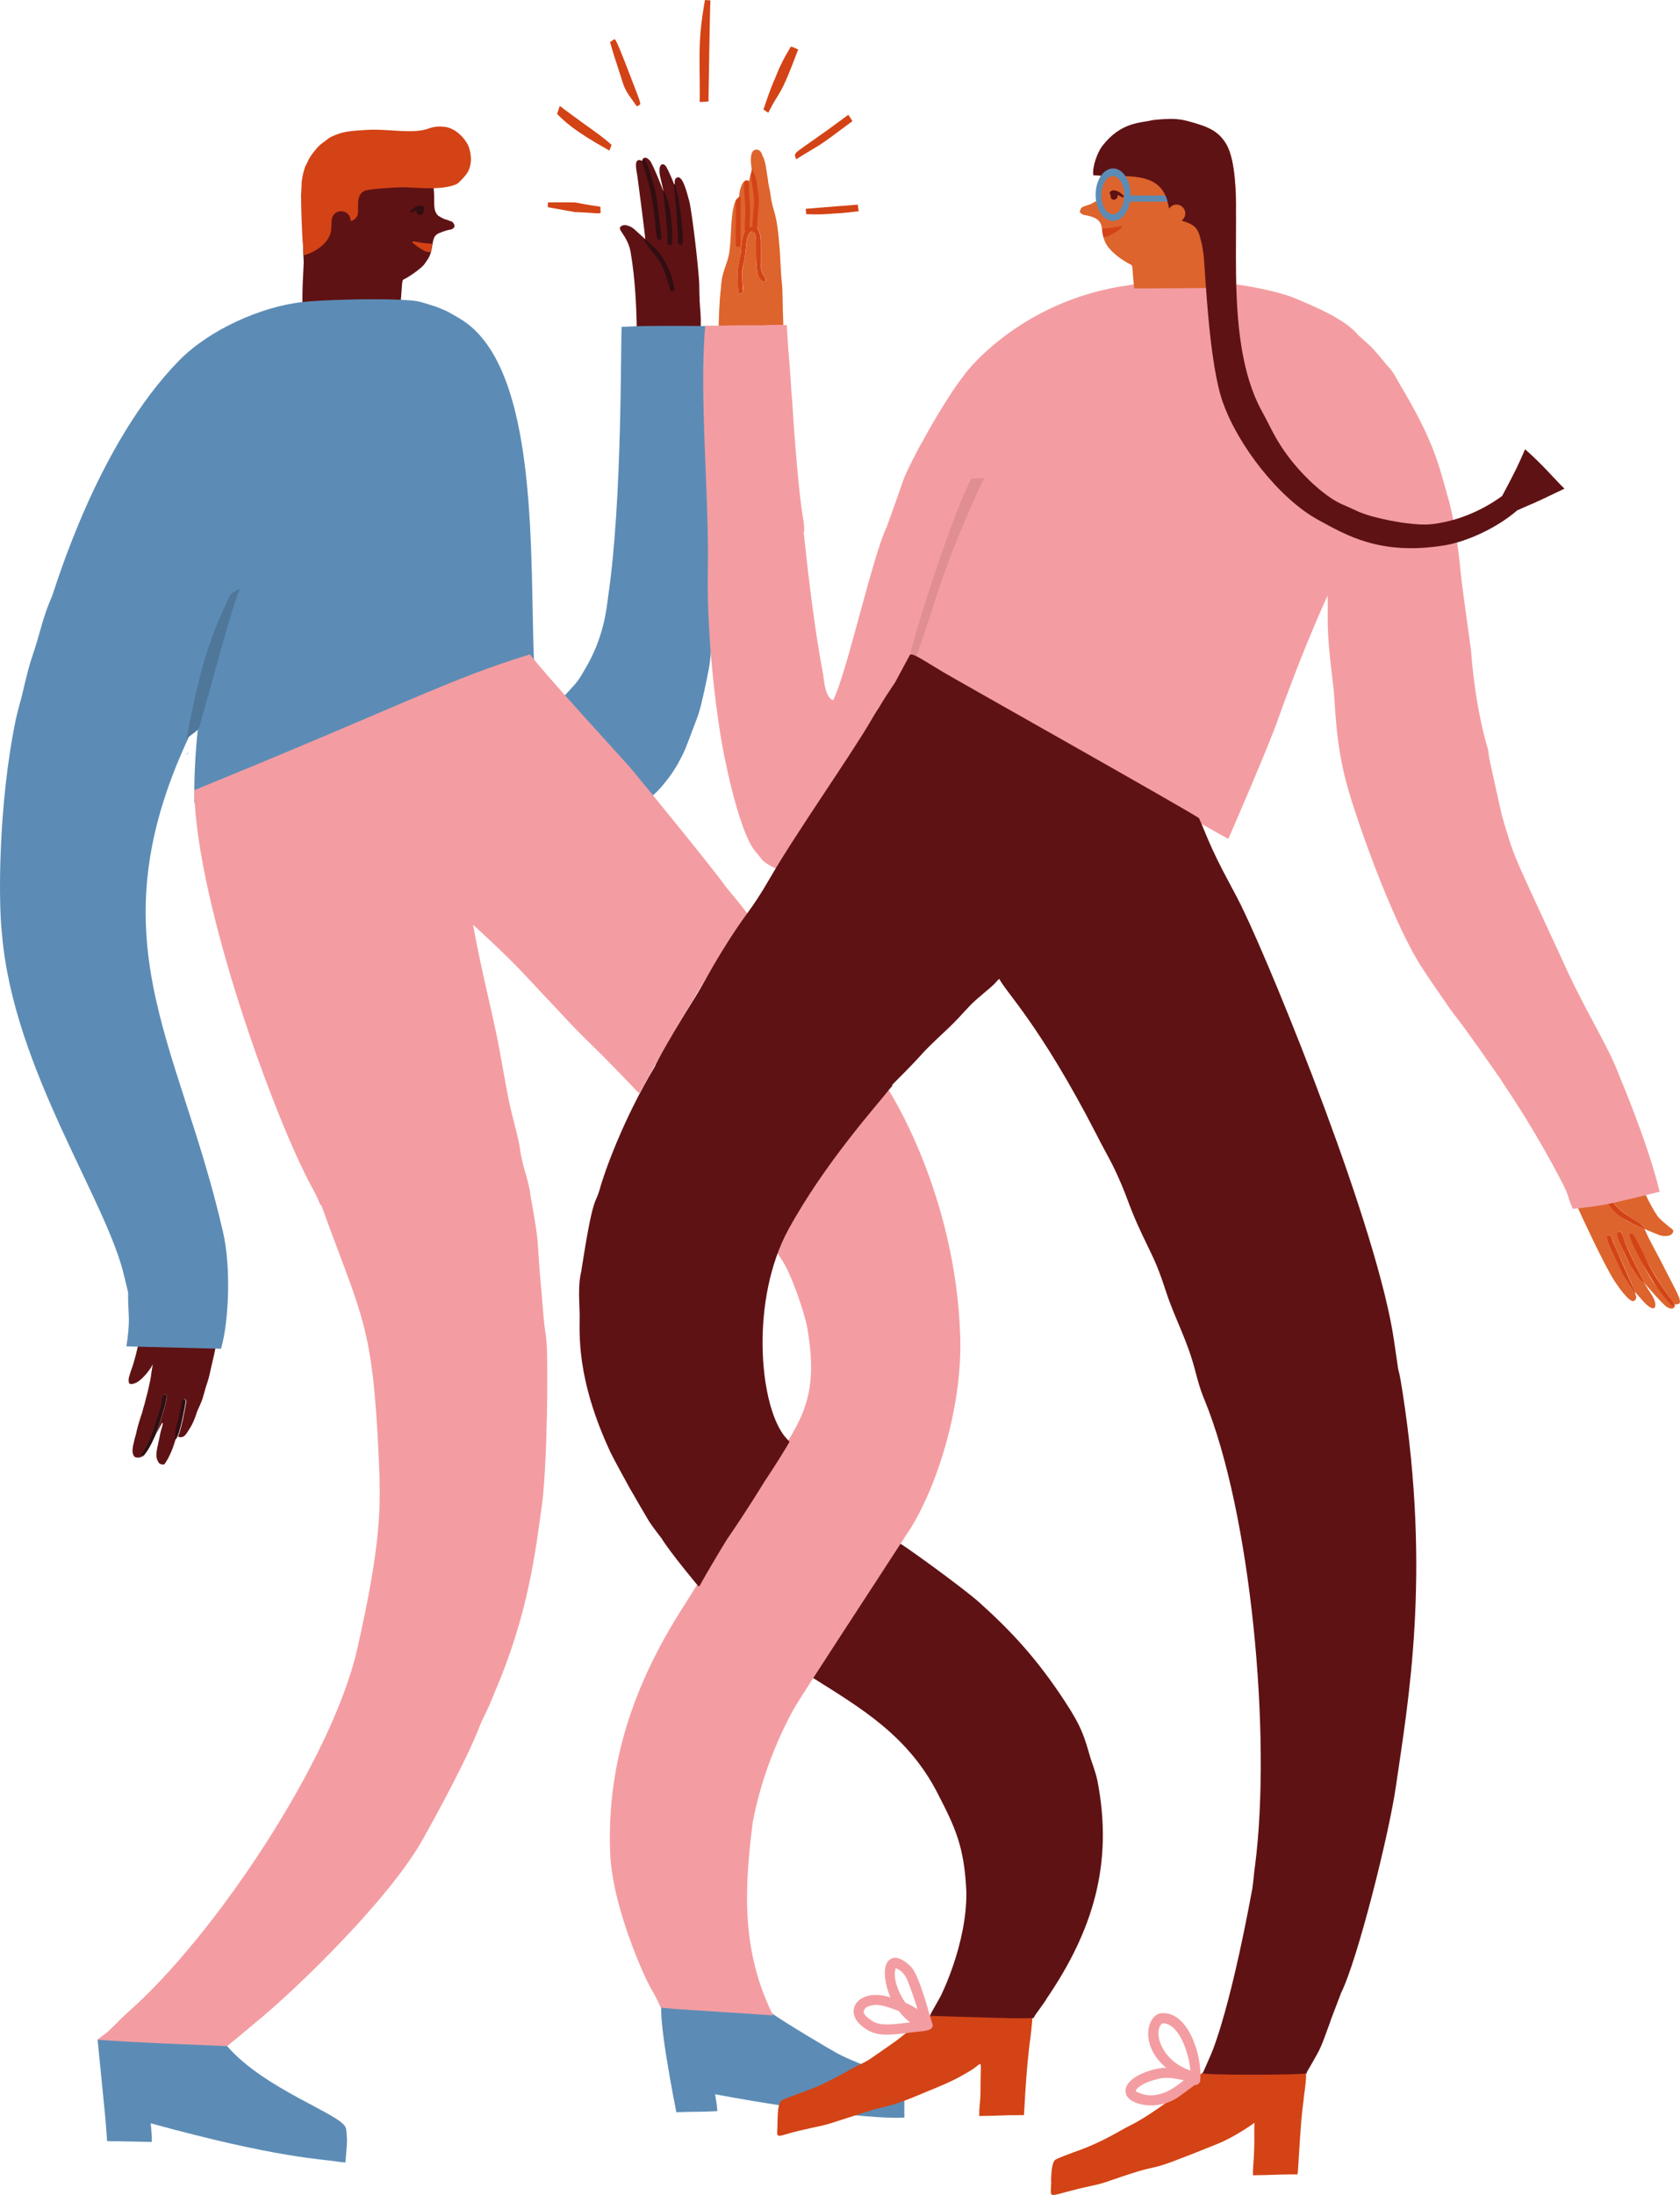 <svg xmlns="http://www.w3.org/2000/svg" id="Calque_2" viewBox="0 0 318.28 415.54"><defs><style>.cls-1{fill:none;}.cls-1,.cls-2,.cls-3,.cls-4,.cls-5,.cls-6,.cls-7,.cls-8,.cls-9{stroke-width:0px;}.cls-2{fill:#f39da2;}.cls-3{fill:#5c8cb5;}.cls-4{fill:#5f1214;}.cls-5{fill:#4f779a;}.cls-6{fill:#d34316;}.cls-7{fill:#dd642d;}.cls-8{fill:#e08e92;}.cls-9{fill:#300e11;}</style></defs><g id="Calque_1-2"><path class="cls-3" d="m65.69,404.12h0c-.07-.87-.09-.95-.2-1.33,0,0,0,0,0,.01,0,0,0-.01,0-.02h0c-.91-2.56-15.32-7.18-22.46-15.42-1.67-1.93-.52-1.68-1.13-1.68-.29,0-.57.11-.76.36-.52-.66-1.75-.3-1.7.67-.03,0-.05.01-.08.02-.65-.62-1.3-1.59-2.12-.91-1.76-1.44-1.65-1.46-1.85-1.42-.13.03-.43.22.08.62-.21-.14-1.8-.85-3.53-1.22h0s-.02,0-.07,0c-.03-.02-.04-.02-.08-.02-.09-.09-2.24-.38-2.64-.41-2.47-.2-10.69,2.48-10.66,2.79,1.86,18.94,1.33,12.87,1.8,19.18,0,0,8.47.16,8.47.16.03-1.57-.16-2.86-.21-3.53,24.39,6.71,32.51,6.74,35.79,7.31.37.06.75.09,1.12.1,0,0,.02-.38.02-.38,0,0,0,0,0,0,.03-.52.04-.61.12-1.54h0c.01-.13.07-.84.07-.84,0,0,0,0,0,0,.11-1.44.07-1.8,0-2.49Z"></path><path class="cls-3" d="m171.33,400.87s0-.33,0-.37c0,0,0,0,0,0-.02-.31,0-1.39,0-2.29,0,0,0,0,0,0,0-1.4-.06-1.71-.18-2.38h0c-.16-1.05-.27-1.23-.28-1.24h0s0,0,0,0c0,0,0-.02,0-.01-.12-.27-.18-.32-.26-.43h0s0,0,0,0h0s0,0,0,0h0c-.24-.32-.24-.31-.66-.61,0,0,0,0,.01,0-.14-.09-.23-.12-.57-.31-6.13-2.42-8.56-3.34-10.64-4.43-.92-.47-10.37-6.05-12.48-7.64,0,0,0,0,0,0-.29-.22-.87-.71-1.12-.94-.24.17-.4.5-.36.85-.02,0-.05.02-.07.03-.7-.58-1.37-1.42-2.1-.71-.41-.29-1.67-1.28-1.88-1.23-.12.04-.4.25.12.59-.34-.19-2.56-.85-3.3-.88-.05-.02-.11-.02-.16-.03h0s-.02,0-.07,0c-.03-.01-.04-.02-.08-.01-.11-.11-4.1-.84-9.17,1.26-.03-.35.05-.86-.57-1.15-.21-.25-.58-.41-.95-.33-.33-.14-.69-.09-.95.1-1.54,1.1,2.51,21.04,2.52,21.15v-.02s0,.03,0,.03c0,0,.19,0,.19,0,0,0,0,0,0,0,.56,0,.52-.02,1.72-.05,0,0,0,0,0,0,1.93-.05,3.19,0,5.87-.15-.09-1.4-.36-2.63-.44-3.2,7.64,1.49,28.41,4.88,35.84,4.42Z"></path><path class="cls-6" d="m185.95,378.43c-1.45.02-3.2.36-3.46.45-.04,0-.05,0-.08.01h0c-.06,0-.16.03-.06.01,0,0-.18.04-.18.05,0,0,0,0,0,0h0s0,0,0,0h0s0,0,0,0c-.49.02-2.38.71-3.34,1.17.61-.47.06-.72-.11-.57-1.6,1.35-2.31,1.93-2.95,2.4-1.12.82-1.4.94-3.18,2.24-1.61,1.16-2.1,1.71-4.15,3.11-4.53,3.1-3.28,2.44-6.11,3.83h0c-1.71.81-2.54,1.56-7.31,3.8-1.33.63-6.52,2.33-6.99,2.76-.85.75-.68,3.86-.76,5.24-.07,1.43-.24,1.7,1.72,1.1,3.13-.96,6.48-1.46,8.16-1.99.11-.03,8.25-2.65,8.45-2.7,1.82-.47,3.43-.67,7.33-2.26,7.32-3,7.99-3.32,10.96-5.1,2.45-1.48,1.88-2.61,1.88,2.74,0,3.92-.25,3.14-.25,5.87,3.3-.02,4.38-.19,8.47-.16,0-.09.13-2.1.15-2.41.29-5.96.9-10.95.91-11.06h0s.07-.51.07-.51h0s.2-1.21.41-3.61c.09-1.01.02-.77.1-1.73.03-.28-.46-.39-.51-.04-2.13-1.94-7.15-2.7-9.14-2.66"></path><path class="cls-6" d="m237.81,389.65c-1.45.02-3.2.36-3.46.45-.04,0-.05,0-.08.01h0c-.06,0-.16.03-.06.01,0,0-.18.04-.18.05,0,0,0,0,0,0h0s0,0,0,0h0s0,0,0,0c-.49.02-2.38.71-3.34,1.17.61-.47.06-.72-.11-.57-3.17,2.67-2.6,1.69-2.25,3.18v.05c.22.29.26.64.15.93-.22.61-.85.76-2.36.89-3.07.26-2.64.29-3.75,1.18-.11.09-4.81,3.69-8.19,5.35h0c-2.04.97-5.18,3.19-10.71,5.08-.11.04-3.3,1.21-3.59,1.48-.85.75-.74,4.47-.73,4.36-.07,3.47-1.12,2.4,7.82.5,1.68-.36,2.32-.59,3.39-.96,12.81-4.45,3.42-.11,20.37-6.97,3.27-1.32,6.79-3.86,6.94-3.96-.14,2.15.12,3.45-.24,8.16-.05.69-.06,1.09-.06,1.77,3.08-.01,5.33-.2,8.25-.16.32,0,.17.81.68-6.98.34-5.19.56-6.01.59-6.48h0s.07-.51.07-.51h0c0-.75,1.05-6.5.06-5.51-.12.12.08.28-.64-.28-1.89-1.47-6.44-2.28-8.58-2.23"></path><path class="cls-6" d="m227.89,393.55c-.73.54-1.48,1.18-2.08,1.72-2.55,2.34-2.66,2.24-2.64,2.84.03.64.78,1.39,1.78.52.02,0,.19.02.2.03.83.77,1.62-.33,1.98-.68,2.81-2.8,3.15-2.57,3.29-3.2.17-.75-.16-1.23-.64-1.39-.19-.25-.49-.38-.81-.38-.41,0-.77.3-1.08.53"></path><path class="cls-6" d="m228.55,392.58c-.52.02-.74.4-1.78,1.33-1.48,1.32-2.28,1.96-3.82,3.58-.85.9.51,2.26,1.41,1.31,3.44-3.62,5.22-4.32,5.19-5.3-.02-.53-.47-.95-1-.93"></path><path class="cls-6" d="m227.52,392.62c-.11.07-3.84,3.14-6.74,6.15-.85.88.5,2.26,1.41,1.31,1.89-1.95,1.74-1.86,2.34-2.36.13-.1,4-3.46,4-3.46,1.11-.73,0-2.31-1.01-1.64"></path><path class="cls-2" d="m172.7,372.47c-.69-.83-2.11-1.84-3.12-1.84-.14,0-.27.02-.41.06-2.32.66-1.56,4.65-.68,6.95.25.67.49.51-.78.23-5.11-1.12-7.74,2.68-4.7,5.45,2.62,2.39,4.95,2.07,10.44,1.35,1.13-.15,3.86-.09,3.14-1.7-.31-.69-2.21-8.49-3.87-10.5Zm-2.93-.05s-.03.03,0,0h0Zm.03.03s-.04.02,0,0h0Zm-.13.12h0s0,0,0,0c0,0,0,0,0,0Zm-.01.02s-.06.12,0,0h0Zm-.08-.03s-.21.05,0,0h0Zm-5.36,9.27c-.69-.69-.61-.87-.57-1.11.12-.39.28-.69,1.11-.97.38-.1.76-.16,1.15-.19,1.12,0,2.46.45,3.55.85,1.27.47.58.13,1.63,1.26.44.47.98.93,1.33,1.19-5.28.69-6.38.57-8.18-1.02Zm6.99-3.16c.1.17.09.15,0,0h0Zm2.55,1.66c-2.67-1.64-1.88-.68-2.6-1.74-1.01-1.67-2.06-4.13-1.47-5.99,1.78.64,2.3,2.47,2.6,3.27.26.69,1.66,4.58,1.47,4.46Z"></path><path class="cls-2" d="m220.05,381.12c-2.69.22-4.31,6.02.88,10.34-1.29,0-2.73.37-3.94.83-4.5,1.71-4.52,4.4-2.39,5.52,2.16,1.12,5.82,1.2,8.79-.91,0,0,2.96-2.17,2.96-2.17.58.05.99-.42,1.03-.8.45-4.76-2.29-13.22-7.33-12.8Zm.12,1.96c-.08.04-.06.03,0,0h0Zm-5.05,12.64c.03.12.01.08,0,0h0Zm.03-.11c0,.14,0,.09,0,0h0Zm.03.28c.05.1.03.06,0,0h0Zm.21.15c-.29-.22-.25-.21-.14-.41.86-1.14,2.96-1.79,4.36-2.11,1.59-.36,3.08-.01,4.67.31-.94.67-4.67,4.29-8.89,2.2Zm9.72-4.21c-5.42-2.06-6.69-7.56-4.86-8.78.08,0,.16-.01.24-.01,3.19.3,4.82,6.34,5,8.61.03.4.1.37-.39.18Z"></path><path class="cls-4" d="m41.9,246.01l-.19.02h-.08s-.07.02-.07.02h-.06c-.22.03-.45.06-.67.08l-.19.02-.19.02-.36.04-.38.04c-.08,0-.16.02-.24.03h-.07s-.06.02-.06.02l-1.66.23h-.08s-.09.02-.09.02c-.03,0-.05,0-.08.01h-.03c-.25.05-.51.09-.76.13l-.93.16-.32.05h-.03s-.04.01-.06.02l-1.02.2-.45.09-.34.07-.34.07s-.1.02-.14.03h-.06s-.07.03-.07.03l-.81.17-.95.2c-.42.09-.84.18-1.26.27h-.06s-.08.03-.08.03l-.31.07-.71.15s-.05.01-.07.01h-.05s-.16.04-.16.04l-.16.03-.42.08-.51.09h-.06s-.06.02-.06.02c-.02.09-.02.14-.03.2l-.07.6c-.05.42-.1.84-.16,1.25v.11c-.08.57-.15,1.13-.25,1.69-.02.14-.05.28-.08.41l-.07.3-.04.16s-.02.1-.03.14l-.02.07-.02.09-.03.14v.05c-.03.06-.04.11-.05.17l-.02.07-.04.14-.05.18-.03.11v.04c-.03.08-.05.15-.07.23l-.02.07c-.02.11-.05.23-.07.34l-.03.14v.05c-.02.06-.04.11-.05.17l-.04.17-.04.17c-.03.11-.05.22-.08.33l-.05.18-.03.14-.02.07-.1.37-.02.07v.03c-.05.14-.08.28-.12.41-.04.12-.07.25-.11.38v.04c-.05.15-.1.3-.14.44-.04.14-.08.28-.13.41-.05.14-.1.28-.15.42-.04.11-.08.21-.11.32l-.04.11c-.03.09-.06.18-.09.28l-.03.08-.02.07c-.04.14-.09.29-.13.43v.04s-.06.17-.06.17c-.02.06-.03.13-.05.19v.04c-.02.06-.03.12-.04.17v.04s-.01.05-.01.05v.06s-.01.05,0,.07v.04s0,.08,0,.08v.04c0,.07,0,.14.02.2.01.05.02.09.03.12v.05s.03.05.05.07c.01.02.03.04.04.06.04.04.07.06.11.07.05.02.09.03.13.04h.05s.03.01.05.01h.03s.07,0,.1,0c.07-.01.13-.03.2-.04.13-.03.26-.07.38-.11.13-.05.26-.11.39-.18.13-.08.26-.16.38-.25.12-.1.24-.2.36-.3.1-.08.19-.17.28-.25l.05-.05c.12-.11.22-.22.33-.34l.03-.03c.09-.1.18-.2.27-.3l.08-.09.03-.04.02-.03.15-.19c.09-.12.19-.24.28-.36.02-.03.04-.06.06-.08l.02-.03.05-.07.03-.04.02-.03s.05-.08.08-.11l.03-.05s.06-.09.09-.13c.04-.07.08-.14.12-.21.09-.15.18-.31.26-.47-.04.1-.06.2-.07.3v.06s-.02.06-.02.06c-.02.12-.04.25-.06.37-.02.12-.04.25-.06.37v.08c-.04.14-.06.29-.08.43-.04.29-.08.58-.12.88-.02.16-.05.31-.08.47-.02.09-.04.18-.06.27l-.04.15-.04.17-.03.15-.03.15-.05.26-.02.08-.02.1-.05.22-.05.22c-.03.15-.06.29-.1.44v.03c-.05.14-.08.28-.12.42-.04.15-.08.29-.12.44l-.1.4c-.06.23-.11.45-.17.68-.03.12-.07.25-.1.38l-.08.26-.04.13c-.07.25-.14.5-.21.75l-.06.25-.02.08-.02.08-.05.16-.09.27-.02.05c-.04.12-.08.24-.12.35-.02.06-.04.12-.06.18l-.02.06-.04.15c-.02.06-.04.12-.06.18v.03s-.06.15-.06.15l-.05.17-.06.2v.05c-.05.12-.09.23-.12.35-.08.3-.17.61-.24.91-.04.15-.08.31-.11.46v.04c-.04.14-.07.27-.1.41-.03.11-.06.22-.09.33-.03.11-.07.23-.1.34-.04.15-.08.31-.11.46-.02.08-.04.17-.06.25v.06s-.03.08-.03.08c-.02.07-.04.14-.05.21-.03.13-.06.25-.09.38-.02.11-.04.22-.05.32v.04c-.01.06-.02.12-.03.17v.09s-.02.09-.02.09c-.01.12-.02.25-.01.38,0,.13.02.24.04.35.02.1.06.21.11.33.02.06.05.12.09.17.02.03.03.05.05.08.01.02.03.04.05.06.04.04.07.06.11.09.05.03.1.05.15.07.04.01.09.03.14.03.04,0,.08,0,.11.01,0,0,.02,0,.03,0h.1s.03,0,.03,0c.05,0,.1,0,.14,0,.1,0,.18-.02.27-.03.06-.02.13-.04.21-.07l.06-.02.05-.02s.06-.02.08-.03c.05-.02.09-.03.13-.05.01,0,.04-.02.06-.04.02-.01.03-.03.05-.04l.04-.03s.07-.07.1-.1h0s-.03.01-.03.01h-.03s-.07.04-.07.04c-.04.01-.07.03-.11.05l-.06.03c-.08.04-.17.08-.25.12l-.06.03s-.02,0-.04,0c0,0,0,0-.01,0v-.03c0-.07,0-.12.03-.17.17-.36.35-.7.55-1.02l.15-.24.04-.06c.1-.15.2-.31.29-.47.14-.25.27-.51.4-.81.07-.16.14-.33.2-.49.04-.1.08-.2.12-.3.04-.1.08-.19.12-.29l.02-.05.02-.05c.06-.14.11-.27.16-.41.08-.2.14-.4.21-.61l.09-.28c.05-.13.09-.27.14-.4.09-.25.18-.51.27-.76.12-.37.24-.75.36-1.12l.11-.33c.08-.25.16-.5.24-.75.11-.38.22-.76.32-1.13.08-.31.14-.59.19-.87.02-.08.03-.17.04-.25l.02-.14c.02-.14.05-.28.08-.42.02-.12.07-.2.15-.26.07-.05.15-.08.24-.08.02,0,.03,0,.05,0,.11.01.21.08.28.17.04.06.07.13.07.2,0,.02,0,.05,0,.07-.04.17-.07.34-.1.53v.04s-.02.06-.02.06c-.02.15-.05.28-.07.41-.07.37-.16.7-.28,1.13-.11.39-.22.8-.35,1.2-.07.22-.14.45-.21.67l-.13.4-.09.29-.02.07c-.08.25-.16.51-.25.77l-.07.19-.03.09c-.1.27-.2.55-.3.83l-.03.09-.07.19-.02.06h0c.05-.07.1-.15.14-.23l.06-.12.03-.05.08-.15c.03-.06.06-.11.09-.17.03-.06.06-.12.09-.18.06-.11.12-.21.18-.32.07-.11.13-.22.19-.33l.05-.1c.05-.09.08-.15.11-.21l.02-.03s.04-.07.06-.1c.02-.03.03-.04.03-.05.01-.01.02-.02.03-.03,0,0,.02,0,.03,0,.02,0,.03,0,.05.01,0,0,.01.02.02.03,0,0,0,.02,0,.03v.04s0,.04,0,.06c0,.03,0,.04,0,.05,0,.05-.02.09-.03.14-.02.08-.04.17-.06.25-.02.1-.05.19-.08.29l-.05.16-.04.13c-.02.09-.05.18-.07.27l-.03.1c-.01.05-.03.11-.04.16-.04.18-.08.36-.12.55-.03.15-.06.3-.09.44l-.07.34-.09.43-.02.09-.06.27-.05.22v.05c-.05.18-.09.36-.13.55-.03.14-.05.28-.07.42-.02.13-.04.24-.06.36v.03s-.01.03-.01.03v.06c-.02.15-.03.31-.03.46,0,.1,0,.18,0,.26,0,.09.02.17.03.25.02.09.05.19.07.28.04.13.08.23.12.32.03.06.06.13.1.19.03.05.05.09.08.14l.02.03.02.02.02.03s.05.06.08.09c.03.03.05.05.07.06.02.02.05.03.07.04.05.03.1.05.15.07.04.02.08.03.13.04.07.01.14.02.21.03.05,0,.11,0,.16,0,.04,0,.08,0,.12,0,.08-.07.15-.15.22-.26.91-1.34,1.47-2.89,1.93-4.36h-.01s-.03,0-.03,0h-.04s0-.09,0-.09v-.04c.03-.13.06-.25.08-.38.02-.14.04-.27.04-.41v-.04s0-.03,0-.03c0-.03,0-.07,0-.1,0-.08,0-.15,0-.23v-.2s0-.05,0-.09c0-.03,0-.06,0-.1l.03-.15s0-.02.01-.05c.06-.19.11-.38.16-.57l.04-.16v-.03s.1-.37.1-.37l.02-.1c.06-.23.12-.47.17-.7.07-.3.13-.61.19-.91v-.06s.03-.07.03-.07v-.04s.02-.08.02-.08l.05-.27.03-.12.05-.23.05-.23.02-.07c.02-.1.04-.19.06-.29.05-.26.09-.52.13-.77.02-.15.05-.3.07-.45.03-.2.2-.34.39-.34.02,0,.03,0,.05,0,.11.02.2.07.27.16.05.07.08.15.08.22,0,.02,0,.04,0,.05-.02.15-.05.3-.07.45-.04.26-.08.52-.13.77-.04.22-.08.43-.13.65v.03s-.03.11-.03.11v.06s-.04.11-.04.11c-.02.07-.03.15-.04.22l-.04.2v.06c-.07.28-.12.56-.18.85v.06c-.07.22-.12.44-.17.66l-.03.13-.09.37c-.11.43-.22.84-.35,1.23-.07.21-.15.44-.27.71.16.08.33.12.51.12.31,0,.59-.12.8-.33.25-.26.44-.56.61-.84.06-.1.12-.2.18-.29.18-.26.36-.55.51-.85.21-.4.41-.86.62-1.4.09-.23.17-.46.24-.68v-.03c.08-.2.16-.43.24-.65.08-.18.16-.36.24-.53.26-.58.56-1.23.76-1.89.08-.26.15-.51.22-.77l.03-.11c.06-.21.11-.41.17-.62.1-.37.22-.73.34-1.09.05-.16.1-.31.15-.46.25-.77.42-1.58.59-2.35.05-.22.09-.4.13-.58.08-.38.17-.75.26-1.13.15-.62.31-1.25.42-1.88.04-.23.08-.46.12-.69v-.05c.09-.5.17-.99.27-1.47l.13-.65.02-.12v-.07c.11-.48.21-.98.3-1.48.13-.71.28-1.65.36-2.55v-.15c.09-.8.16-1.59.26-2.38,0,0,0-.02,0-.02l-.19.02Z"></path><path class="cls-4" d="m118.46,45.03c.4.68.82,1.57,1.02,2.73,1.69,9.84,1.05,21.85,1.09,24.99,0,.8.02,1.27,1.53,1.27.16.33.5.45,1.15.69,1.43.49,4.96,1.71,6.39,1.18h.06s.06-.03.06-.03h.07c.15-.06.64-.17,1.2-.68,1.84-1.86,1.72-5.62,1.56-6.43-.18-.91-.06-3.8,0-4.55.35-3.16.07-5.52.08-5.41-.21-2.39-.17-4.3-.2-5.02-.08-2.54-1.3-13.3-1.9-15.76-.15-.27-.94-4.36-2.07-4.46-.74.13-.73.66-.64,1.67-1.47-3.67-1.8-3.86-1.8-3.86-.52-.57-1.03-.18-1.11.57-.09,1.26.29,1.87.77,4.46-.12-.54-2.03-5.26-2.55-5.92-.15-.19-.42-.46-.66-.55-.1-.05-.19-.07-.27-.07-.27,0-.51.18-.59.61l-.02-.02c-.42-.16-.53-.14-.53-.14-1.04,0-.49,2.01-.34,3.11.28,2.02,1.43,10.85,1.49,11.9l-.02-.05s-1.41-1.28-1.77-1.6c-.45-.44-.93-.78-1.43-.9-.26-.11-.52-.17-.75-.15-.04,0-.08.02-.12.03-.09,0-.19.03-.27.07-.76.33-.45.75.1,1.57.15.25.32.52.47.73Z"></path><path class="cls-4" d="m207.18,334.53s-.56-1.61-.56-1.61c-1.17-4-1.54-5.76-4.96-10.95-5.15-7.84-9.92-13.02-16.01-18.5l.02.02c-2.95-2.71-15.25-11.57-15.37-11.39-2.06,3.07-11.95,16.51-15.66,22.46-1.83,3-2.17,2.13-.4,3.23,8.78,5.54,17.78,10.77,23.38,21.69,3.25,6.31,5.11,10.04,5.46,18.77h0c.1,9.85-4.87,19.65-4.87,19.65l-.02.04h0c-1.19,2.14-1.59,2.81-1.59,2.81-.46.98-.6.88-.08.88h0c1.03.07,15.35.46,15.35.46,0,0,1.59.02,3.77-.04h-.01c.25,0,.31-.11.29-.22.25-.5,2.12-2.92,2.46-3.6h0c8.55-12.58,12.61-25.27,9.54-41.05-.16-.83-.49-1.9-.75-2.64Zm-3.57,34.04c.66-1.55-.23.54,0,0h0Z"></path><path class="cls-4" d="m85.64,41.97c-.16-.05-.4-.13-.59-.21l.04.03c-.28-.15-.4-.17-.4-.17-.86-.2-1.26-.58-1.67-.78-1.66-1.54.31-4.13-2.11-10.01-.09-.23-.6-1.77-1.15-2.32-.44-.42-.21-.55-.78-1.07-.41-.36-.42-.55-.93-.92-.25-.18-.36-.14-.74-.42-.34-.25-1-.91-1.3-.78-2.23.91-3.17.53-10.62.73h.02c-2.85.14-2.86,0-4.39,1.51-2.69,2.66-3.09,5.21-3.57,9l.02-.02c-.07.28-.11.6-.14.89-.09.94-.17,1.13.09,1.16-.16,2.85-.06,7.61.12,11.13-.14,3.48-.3,3.89-.23,10.23,0,.2.16.28.3.26.07.69.18,1.54.34,2.69.02.11.15.23.31.19.29-.07.19-.27-.02-1.9-.11-.81-.12-2.38-.1-3.81,1.3.04,11.84-.04,17.71,0,.28-1.53.21-4.28.55-4.44,1.05-.47,3.53-2.19,4.07-3.02.36-.55.41-.6.41-.6,1.57-2.11.49-4.45,2.29-5.18,2.45-1,1.99-.4,2.73-.95.43-.34.14-.87-.25-1.22Z"></path><path class="cls-6" d="m78.64,45.75s.87.13,1.44.24c1.89.23,1.83,0,1.78.4,0,.06-.07.66-.12.66-.05,0-1.38-.1-2.05-.22-.53-.09-.39,0-1.19-.6-.29-.22-.33-.26-.44-.37.14-.17.38-.21.58-.11"></path><path class="cls-6" d="m78.18,45.96s0,0,0,0"></path><path class="cls-6" d="m79.48,46.4c.39.09.54.27,1.1.37.44.04,1.02.02,1.22.1,0,.08-.2.92-.19.86-.55-.06-.77.2-2.62-1.14.11-.16.31-.22.49-.18"></path><path class="cls-6" d="m78.1,40.34s.08-.05.13-.07c-.04.03-.08.06-.13.07"></path><path class="cls-9" d="m79.03,39.03c-.31.17-.38.21-.49.26-.23.2-.35.28-.35.28-.18.17-.37.35-.47.44.11.23.11.22.17.3.11-.04.77-.47.97-.47.06,0,.08.06.08.06v.02s-.04.19-.04.18c.24.95,1.58.73,1.34-.27.44-.49.08-1.11-1.22-.81Z"></path><path class="cls-6" d="m83.65,23.96c-.21,0-.43,0-.64,0h.02c-.51.02-.93.09-1.43.24,0,0,0,0,0,0,0,0-.53.18-.73.24-2.9.88-7.04.01-10.66.12h.01c-1.14.05-4.17.17-5.68.64-.05.02-.09.03-.14.05-.05.02-.09.03-.14.05-.09.03-.18.06-.27.09h0s0,0-.01,0c0,0,0,0,0,0-.06.02-.12.04-.17.06-.06.02-.13.05-.19.07-.08.03-.15.07-.23.1-.07.03-.14.06-.21.09-.07.03-.14.06-.21.09-.07.03-.15.07-.22.1-.07.04-.14.07-.21.11-.07.04-.14.08-.2.13-.1.07-.2.14-.3.21-.05.04-.1.08-.15.12-.04.04-.09.07-.13.11-.05.04-.1.08-.14.11-.05.04-.1.07-.15.1-.05.04-.1.07-.15.11-.04.04-.09.07-.13.1-.1.07-.19.14-.29.22-.09.07-.18.14-.27.22-.09.09-.19.18-.28.27-.08.08-.15.16-.23.24-1.6,1.82-1.81,2.64-1.81,2.64h0s0,0,0,0c-.03.07-.22.41-.22.41,0,0,0,0,0,0-.03.07-.07.14-.1.21,0,0,0-.01,0-.01-.04.07-.07.15-.11.22-.03.07-.07.14-.1.21-.02.06-.04.13-.06.2-.02.07-.04.14-.06.21-.04.15-.09.3-.13.44-.02.07-.04.14-.06.22,0,.03-.02.07-.03.1,0,.04-.01.07-.02.11,0,0,0-.01,0-.02-.04.21-.08.42-.12.63-.02.1-.04.21-.06.31-.02.1-.04.2-.05.3-.01.07-.02.13-.03.2,0,.02,0,.03,0,.05,0,.03,0,.06-.01.08-.01.12-.02.24-.02.36,0,.13,0,.26,0,.39,0,.21-.02.42-.04.68-.02.36-.03.52-.04.73-.01.28-.03.55-.02.81.03.56.02.29.02.47,0,.16,0,.46,0,.62,0,.88.19,6.54.32,7.41v-.06c.04.46.12,2.36.13,2.47,1.64-.39,3.61-1.55,4.55-3.01.59-.93.73-1.39.76-3.31.05-2.86,3.67-2.5,3.6-.19h0c.81-.05,1.41-.93,1.41-1.53h0,0c.13-1.05-.43-3.35,1.21-4.16.84-.42,6.67-.69,7.16-.69,2.22,0,7.53.7,10.32-.6.44-.21,1.42-1.34,1.74-1.74,1.14-1.41,1.19-3.43.59-5.24-.31-.94-2.24-3.92-5.18-3.9m-23.54,4.02s0,0,0,0c0,0,0,0,0,0"></path><path class="cls-9" d="m31.16,264c-.09,0-.17.03-.24.08-.08.06-.13.14-.15.26-.03.14-.06.28-.08.42l-.02.14c-.01.09-.02.17-.04.25-.05.28-.11.56-.19.87-.1.38-.21.76-.32,1.13-.07.25-.15.5-.24.75l-.11.33c-.12.37-.24.75-.36,1.12-.08.26-.17.51-.26.76-.05.13-.1.27-.14.4l-.09.28c-.07.2-.14.41-.21.61-.05.13-.1.27-.16.41l-.02.05-.02.05c-.04.1-.08.19-.12.29-.04.1-.08.2-.12.3-.06.17-.13.33-.2.49-.13.3-.26.56-.4.81-.09.16-.19.31-.29.46l-.04.06-.15.24c-.21.33-.39.66-.55,1.02-.02.05-.03.11-.03.17v.03s0,0,.01,0c.01,0,.02,0,.04,0l.06-.03c.08-.04.17-.08.25-.12l.06-.03s.07-.03.11-.05l.07-.03h.03s.04-.02.04-.02l.02-.02.02-.02c.07-.07.13-.15.2-.25.03-.04.06-.08.09-.13l.1-.13.07-.1c.04-.05.08-.11.11-.16.05-.08.09-.15.14-.22l.02-.03.03-.06.04-.07s.06-.09.09-.14l.03-.05s.05-.09.08-.13l.02-.03s.04-.09.07-.14c.04-.07.08-.15.11-.22.03-.06.06-.11.09-.16v-.02s.03-.04.04-.05l.02-.03.04-.06c.06-.13.12-.26.18-.39l.06-.13c.03-.07.07-.15.1-.22l.02-.04s.05-.1.07-.15l.02-.04s.05-.09.07-.14l.02-.04c.05-.1.09-.21.14-.31l.02-.05.02-.04c.04-.09.07-.17.11-.26,0,0,0-.02,0-.02,0,0,0-.01,0-.01l.03-.06.07-.19.03-.09c.1-.29.2-.56.3-.83l.03-.09.07-.19c.09-.25.17-.51.25-.77l.02-.07.09-.29.13-.4c.07-.22.15-.45.21-.67.12-.4.24-.81.35-1.2.12-.43.21-.76.28-1.13.03-.13.05-.27.07-.41v-.06s.02-.04.02-.04c.03-.18.06-.35.1-.53,0-.02,0-.05,0-.07,0-.07-.03-.14-.07-.2-.07-.09-.17-.16-.28-.17-.02,0-.03,0-.05,0"></path><path class="cls-9" d="m34.81,264.86c-.19,0-.35.14-.39.34-.02.15-.05.3-.07.45-.04.26-.08.52-.13.77-.02.09-.04.19-.06.29l-.02.07-.05.23-.05.23-.02.12-.05.27v.08s-.02.04-.02.04l-.02.07v.06c-.07.29-.13.6-.2.91-.05.23-.11.47-.17.7l-.03.1-.09.37v.03s-.05.16-.05.16c-.05.19-.1.38-.16.57,0,.03-.01.04-.01.04l-.03.15s0,.07,0,.1c0,.04,0,.07,0,.09v.2c0,.08,0,.15,0,.23,0,.03,0,.07,0,.1v.03s0,.04,0,.04c0,.14-.02.28-.04.41-.02.13-.04.26-.07.38v.04s-.01.08-.01.08h.04s.03,0,.03,0c.03,0,.06-.01.08-.03.01-.01.02-.03.03-.04l.14-.18.08-.1.02-.03c.04-.09.08-.18.12-.27.11-.28.2-.5.27-.71.12-.38.24-.79.35-1.23l.09-.37.03-.13c.06-.22.11-.44.16-.66v-.06c.08-.28.13-.57.19-.85v-.06s.05-.2.05-.2c.01-.08.03-.15.04-.22l.02-.11v-.06s.04-.11.04-.11v-.03c.05-.22.09-.43.13-.65.05-.26.09-.51.13-.77.02-.15.05-.3.07-.45,0-.02,0-.04,0-.05,0-.08-.03-.15-.08-.22-.06-.09-.16-.15-.27-.16-.02,0-.03,0-.05,0"></path><path class="cls-6" d="m133.32,1.39c-.8,4.91-.82,7.35-.78,11.99v-.02c0,.07,0,.09,0,.09v-.02c.06,4.66.02,5.89.02,5.89,1.98-.14,1.67.05,1.67-.62,0-.11.25-17.07.36-18.63-.34-.03-.69-.05-1.03-.07-.09.46-.17.92-.25,1.39m-.78,12.02v-.04c0,.07,0,.04,0,.04"></path><path class="cls-6" d="m149.57,9.27c-1.95,3.21-2.51,5.16-2.94,6.03,0,0-.58,1.21-2,5.44.34.21.59.38.92.6,2.47-4.85,2.07-2.4,5.67-11.98-1.61-.66-1.27-.71-1.65-.09m-2.91,5.95s-.02.05,0,0"></path><path class="cls-6" d="m160.53,21.87c-10.63,7.9-10.25,6.64-9.7,8.28,5.19-3.23,3.26-1.67,10.67-7.22-.91-1.41-.74-1.23-.97-1.06"></path><path class="cls-6" d="m159.32,38.99c-4.12.32-4.66.39-6.67.54.04.31.06.57.09,1.02,3.29.11,3.67-.03,5.36-.13h0,0,0c1.14-.06,1.43-.05,4.58-.43-.06-.42-.12-.83-.18-1.25-1.06.09-2.12.17-3.18.26"></path><path class="cls-6" d="m115.58,7.96c.03.11.53,1.96,1.22,4.01,1.83,5.49,1.02,4.19,3.85,8.17.91-.55,1.07.3-1.01-5.16-.05-.12-2.32-6.13-2.9-7.15h0c-.33-.56-.11-.54-1.16.13"></path><path class="cls-6" d="m105.54,21.57c1.29,1.25,2.82,2.99,9.81,6.88.12.07.05.21.52-1.02-2.56-2.25-2.86-2.17-9.82-7.37-.18.5-.35,1.01-.51,1.51"></path><path class="cls-6" d="m103.8,38.34c-.03,1.03-.07.88.18.92,1.08.19,4.03.73,4.93.89,5.68.19,4.84.69,4.84-.72,0-.54.5-.05-4.75-1.1-.06-.01-4.67-.06-5.2,0"></path><path class="cls-9" d="m121.96,30.11s-.1.08-.12.1h0c-.42.46.46,1.69,1.58,6.83,1.18,6.97.62,8.39,1.48,8.35.69-.03.39-.55-.09-4.76-.46-4-.62-4.52-1.58-7.65h0s0,0,0,0h0s-.07-.23-.08-.26h0c-.17-.53-.05-.2-.28-.96h0c-.08-.24-.68-1.64-.92-1.64Z"></path><path class="cls-9" d="m123.25,32.98s0,0,0,0c0,0,0,0,0,0Z"></path><path class="cls-9" d="m125.88,35.44c.11.22,0,0,0,0"></path><path class="cls-9" d="m125.68,35.8s-.05-.15,0,0"></path><path class="cls-9" d="m125.59,36.09s1.02,7.7.85,9.88c-.04.47.84.68.9-.04.12-1.54-.17-5.81-.77-7.78h0s0,0,0,0c-.01-.01-.18-.57-.19-.59h0c0-.11-.33-.88-.66-1.45-.04.06-.11.03-.13-.04,0,0,0,0,0,.01"></path><path class="cls-9" d="m126.38,37.56h0s0,0,0,0"></path><polyline class="cls-9" points="126.57 38.14 126.57 38.14 126.57 38.14"></polyline><path class="cls-9" d="m126.56,37.04c.11.19-.07-.11,0,0"></path><path class="cls-9" d="m127.67,34.95c.08.68.33,3,.33,3.65v-.02s.12.91.15,1.56h0s0,.01,0,.01h0c.18,3.46.39,4.47.31,5.8-.02.33.48.61.78.28.45-.5-.39-7.4-.81-9.14,0,0-.56-2.25-.56-2.25-.07.02-.14.05-.2.1m.48,5.2h0s0,0,0,0"></path><path class="cls-9" d="m122.56,45.18s-.02-.01,0,0"></path><path class="cls-9" d="m122.01,45.27c1.57,3.38,3.3,2.73,4.92,9.59.08.34.63.45.83.07.11-.22-.44-3.89-2.84-7.03-.04-.05-.1-.11-.1-.11.11,0-2.67-2.81-2.81-2.52m1.52,2.32q.05.07,0,0"></path><path class="cls-9" d="m122.69,45.26s0,0,0,0"></path><path class="cls-9" d="m122.88,45.39c.14.1-.17-.13,0,0"></path><path class="cls-2" d="m281.91,141.93s0,0,0,0c0,0,0,0,0,0Z"></path><path class="cls-2" d="m168.71,205.78s-.02.02-.03.03c.01,0,.02-.01.03-.03,0,0,0,0,0,0Z"></path><path class="cls-2" d="m168.3,206.26c-.2.22-4.21,4.6-4.38,4.93,0,0,0,0,0,0h0s-.65.8-.65.8h0c-3.67,4.58-1.14,1.39-3.05,3.76h0c-4.87,6.1-10.26,15.2-12.95,21.36.33.72.86,1.41.79,1.31,1.82,2.6,4.42,10.27,4.88,12.96,2.14,12.46-.55,17.24-7.12,26.5-7.77,10.95-8.47,13.96-16.33,26.24-9.5,14.8-14.48,29.71-13.91,46.4.39,11.56,7.88,26.33,7.11,24.69.92,1.95.99,1.55,2.48,4.85.13.01.25.03.38.04,0,.01,2.36.23,2.37.23,0,0,0,0,0,0,2.99.19,18.55,1.21,18.55,1.21-6.07-12.16-5.45-23.94-3.87-36.49l-.02.05c.32-1.59,1.94-10.86,7.7-21.39,1.37-2.51,16.74-25.86,21.54-33.32,4.97-7.24,10.52-22.9,10.1-37.27-.82-27.3-13.65-46.88-13.65-46.88Zm11.56,60.07s.04-.02.06-.03c-.03.14-.05.28-.08.42,0-.05.01-.34.02-.38Zm.55-23.94s0-.06,0-.08c0,0,.01-.02.02-.03.01.1.02.2.03.3,0-.05-.02-.14-.04-.19Z"></path><path class="cls-2" d="m141.81,173.37s.01-.02.02-.02c0,0,0,0,0,0,0,0-.01.02-.02.03Z"></path><path class="cls-2" d="m86.81,128.58c-.27.1-.23.09-.34.13.14-.05.28-.1.41-.14,1.26-.45,3.39-1.29-.08.01Z"></path><polygon class="cls-2" points="51.21 380.57 51.22 380.56 51.22 380.57 51.21 380.57"></polygon><polyline class="cls-6" points="63.99 25.39 63.99 25.39 63.99 25.39 63.99 25.39 63.99 25.39"></polyline><polyline class="cls-6" points="81.6 24.2 81.6 24.2 81.6 24.2 81.6 24.2"></polyline><polyline class="cls-6" points="81.6 24.21 81.6 24.2 81.6 24.21"></polyline><path class="cls-5" d="m43.65,112.51c-.09.18-.17.36-.26.54-.19.41-.37.83-.56,1.24-.15.34-.3.67-.46,1.01-.14.3-.28.6-.41.91-.18.41-.36.83-.54,1.24-.1.22-.19.44-.29.66-.03.07-.07.15-.09.22-.29.75-.58,1.51-.87,2.26l.03-.08c-.29.82-.57,1.65-.86,2.47-.04.12-.07.23-.11.35-.09.29-.19.59-.28.88-.09.28-.18.57-.28.85-.04.11-.08.22-.11.34-.24.81-.47,1.61-.71,2.42-.08.27-.15.55-.22.83-.13.49-.26.97-.39,1.46-.06.24-.12.48-.18.72-.12.5-.24,1-.36,1.51-.16.66-.3,1.33-.45,1.99-.35,1.57-.72,3.13-1.07,4.7-.08.37-.17.74-.25,1.1.06-.05.12-.1.18-.15.17-.77.34-1.53.5-2.3.15-.68.34-1.35.51-2.02.16-.64.35-1.28.53-1.92.73-2.59,1.54-5.16,2.31-7.74.75-2.51,1.52-5.01,2.37-7.49.35-.96.7-1.92,1.07-2.88.21-.52.41-1.04.63-1.56.21-.51.47-.99.74-1.47.04-.08.08-.16.1-.24-.07.05-.15.1-.22.15"></path><path class="cls-5" d="m44.28,112.09c-.05.03-.1.06-.15.1-.16.11-.32.21-.48.32-.09.18-.17.36-.26.54-.19.41-.37.83-.56,1.24-.15.34-.3.67-.46,1.01-.14.3-.28.6-.41.91-.18.41-.36.83-.54,1.24-.1.22-.19.44-.29.66-.03.07-.07.15-.09.22-.29.75-.58,1.51-.87,2.26l.03-.08c-.29.82-.57,1.65-.86,2.47-.04.12-.07.23-.11.35-.09.29-.19.59-.28.88-.09.28-.18.57-.28.85-.04.11-.08.22-.11.34-.24.81-.47,1.61-.71,2.42-.08.27-.15.55-.22.83-.13.49-.26.97-.39,1.46-.06.24-.12.48-.18.72-.12.5-.24,1-.36,1.51-.16.66-.3,1.33-.45,1.99-.35,1.57-.72,3.13-1.07,4.7-.08.37-.17.74-.25,1.1.08-.06.15-.12.23-.19.22-.18.43-.35.65-.52.36-.28.72-.55,1.09-.83h0c.05-.23.1-.47.15-.7.33-1.54.68-3.07,1.03-4.6.29-1.25.6-2.5.91-3.75.33-1.33.68-2.66,1.07-3.98.49-1.64.97-3.28,1.49-4.91.54-1.71,1.11-3.41,1.7-5.11-.04.11-.07.21-.11.32.26-.73.52-1.46.78-2.19.22-.6.47-1.19.73-1.77-.12.07-.23.14-.35.21"></path><path class="cls-5" d="m35.27,142.86s-.07.06-.1.09c.15-.11.3-.23.46-.34.06-.06.11-.12.16-.18-.17.15-.35.29-.52.44"></path><path class="cls-3" d="m64.61,401.63s.01,0,.01.01c0,0,0,0-.01-.01Z"></path><path class="cls-3" d="m64.61,401.63s0,0-.01-.01c0,0,.01.01.01.01Z"></path><polygon class="cls-3" points="65.5 402.8 65.5 402.8 65.5 402.8 65.5 402.8"></polygon><path class="cls-3" d="m127.36,146.29c-.06.1.69-1.01,1.07-1.7.21-.39.98-1.81,1.35-2.69.5-1.19,2.28-5.99,2.33-6.1h0s.23-.68.24-.69c.6-1.86,1.5-6.17,1.92-8.4.72-3.77.78-11.22.68-13.49-.05-.93-.09-1.06.04-1.02.05-4.46.36-11.78-.12-20,0-.04.03-.07.06-.07.09,0,.07-.02.19,2.09,0-3.85.96-32.48.96-32.48-17.07-.15-15.71.1-18.3.13-.23,3.06.14,32.59-2.53,50.78h0c-.3,2.28-.74,7.42-3.9,13.12-1.83,3.26-2.03,3.33-3.17,4.6-1.02,1.14-1.61,1.81-2.85,2.51-1.62.9-.91.39-1.77,1.02-.06,0-.11,0-.18,0-1.88,1.01-1.93,1.24-3.11,1.58.08.58.41.86.86,1.08-.69,2.97.7,9.53,1.92,12.69.97,2.52,1.94,4.13,2.58,5.29.32.59.6,1.15.95,1.68.53.81.88,1.32,1.52,1.92,7.17-2.51,7.01-2.35,9.39-3.48,0,0-.01,0-.01,0,1.12-.57,2.94-1.44,6.02-3.91h0c.79-.7,1.78-1.52,3.88-4.46Z"></path><path class="cls-3" d="m100.92,135.12s-.01,0-.02,0c.52-.22.9-.5,1.89-1.06-.11.05-.32.16-.42.23-1.27-.69-2.14.18-2.12,1.04.13-.03.38-.11.67-.23Z"></path><path class="cls-3" d="m42.45,233.58c-.05-.32-.16-.77-.23-1.07.08.51.17.82.23,1.07Z"></path><path class="cls-3" d="m101.2,125.87c-.92-19.16,1.25-56.01-13.8-65.38-.6-.38-.63-.37-1.33-.78-.52-.3-.58-.35-1.16-.66-.23-.12-.59-.3-1.65-.73-.55-.22-.87-.35-2.93-.97-.9-.27-1.53-.47-4.44-.6-5.66-.26-15.39.05-18.7.44-7.82.91-17.5,5.23-23.21,11.01-15.64,15.9-23.44,43.06-24.19,44.84-.26.61-1.09,2.39-2.18,6.32-1.88,6.74-1.42,3.59-3.56,12.76,0,0-.59,2.02-1.04,4.01C-.34,152.22-.33,170.85.38,176.85v.02c2.16,25.64,19.96,50.53,23.19,64.89,1.15,4.98.48.98.79,6.47.07,1.44.17,2.85-.41,6.66,0,0,17.92.45,17.92.45,1.56-5.36,1.88-15.84.37-22.11-8.36-36.9-25.66-56.22-4.61-97.49-.03.09.02.81.03.9-.02.11-1,7.3-.83,15.34h.04c1.9-1.14,11.3-4.04,15.61-5.77.11-.04,4.46-1.73,8.66-3.32,12.16-4.67,11.69-4.53,11.69-4.53,4.44-1.63,6.34-2.81,28.37-12.48Z"></path><path class="cls-5" d="m44.79,111.78c-1.32.8-1.12.64-1.4,1.27-2.48,5.45-2.25,5.05-3.21,7.54l.03-.08c-.72,2.07-2.41,6.19-4.86,19.29,2.9-2.36,1.87-.47,3.5-6.05,1.97-6.78,5.12-19.01,6.66-22.38-.23.14-.47.28-.7.42"></path><path class="cls-5" d="m35.27,142.86s-.07.06-.1.09c.15-.11.3-.23.46-.34.05-.06.11-.12.16-.18-.17.15-.35.29-.52.44"></path><path class="cls-7" d="m293.7,205.31l-.05.02-.05.04-.06.03c-.49.42-1.46,1.05-1.4,3.64.05,1,.5,2.63.47,2.52.46,1.74.62,1.25,1.26,3.07,2.16,6.56.56,3.21,4.99,13.87.49,1.17,5.13,11.11,6.92,13.87,3.15,4.77,3.79,3.9,3.79,3.9.11-.04.29-.2.33-.36.23-.25-.04-.84-.15-1.11h-.03s0,0,0,0c0,0-2.54-3.87-2.29-3.5-2.09-4.66-3.56-6.87-2.79-7.38.68-.34.61.48,1.54,2.53,0,0,3.16,7.06,3.16,7.06,0,0,.53,1.12.53,1.12t0,0h0c-.04.07-.03.06-.03.06,1.52,1.67.9,1.02,1.45,1.64,2.52,2.76,2.82.71,1.71-1.05,0,0-1.59-2.52-1.59-2.52-.07.03-.02.07-.1,0-1.46-1.32-2.38-3.05-2.31-2.94-.07-.14-3.2-6.07-2.48-6.57.3-.25.67-.02.72.18.74,2.72,4.19,9.08,4.25,9.19,0,0,.01.17,0,.17h0s-.04-.02-.08-.02c.1.11,3.51,4.11,4.39,4.66.85.55,1.65.36,1.5-.52l.06.02c1.96.07.68-1.43-2.96-8.68-.56-1.12-1.89-3.33-2.85-5.62h0c-3.07-1.25-3.51-1.61-3.51-1.61-3.38-2.2-5.2-5.64-5.12-5.53-.25-.37.02-.75.38-.75.48,0,.97,1.33,1.95,2.5.38.45.17.27,1.06,1.21,1.59,1.51,3.88,2.86,3.99,2.86.52.38,1.06.82,1.52,1.28,0,0-.03.08-.03.08,0,0-.06-.03-.07-.03-.06-.02-.14,0-.13,0,0,0-.01,0-.01.01l.05.04c2.94,1.24,2.88,1.24,3.43,1.29.16.02.17,0,.17,0,.22.05.77-.02.66-.01.49-.05.56-.16.56-.16.26-.09.72-.61.5-.92-.25-.36-.81-.67-.7-.6-.73-.64-.79-.66-.79-.66-.27-.26-1.01-.84-1.38-1.33-2.53-3.48-6.78-14.42-8.14-18.21-.43-1.2-2.18-7.16-2.68-7.62-.37-.35-1.44,0-1.55.05-.7-.57-6.71-.27-8.02.79Zm23.21,42c-.77-.59-1.4-1.33-2.89-3.52-.22-.33-.5-.62-.46-.57-.82-1.18-1.33-1.85-3.53-6.46-.99-2.08-1.51-2.64-1.35-3.02.16-.39.7-.39.86,0,2.85,6.58,6.18,11,6.11,10.89,1.42,2.1,1.84,2.29,1.48,2.76-.11.04-.07.05-.22-.06"></path><path class="cls-6" d="m303.3,224.75c-.36,0-.63.37-.38.75,2.88,4.45,4.24,5.34,8.64,7.14.27,0,.21.11.25-.05-.97-.93-1.59-1.33-1.52-1.28-.05,0-1.93-1.09-3.3-2.22-1.42-1.18-2.36-2.66-3.34-4.16-.07-.11-.21-.18-.36-.18"></path><path class="cls-6" d="m309.1,233.44c-.33,0-.55.36-.43.64,3.65,8.3,7.94,13.54,8.41,13.3h.04c.23-.31.19-.47-.58-1.5-4.33-5.8-4.57-7.55-6.38-10.9-.69-1.31-.67-1.54-1.07-1.54"></path><path class="cls-6" d="m306.8,233.15c-1.08,0-.08,2,2.19,6.68,1.73,2.7,1.89,2.49,2.35,2.99,0,0,.05-.03.06-.04.11-.01.1.12.08-.15-.05-.11-2.52-4.62-3.57-7.32-.75-1.92-.64-2.15-1.11-2.15"></path><path class="cls-6" d="m304.84,233.87c-1.23,0,.35,2.52,2.57,7.43,0,0,2.3,3.52,2.29,3.5.09-.05.12-.09.16-.16-.03-.06-.51-1.07-.51-1.07-.15-.17-3.61-8.11-3.66-8.22-.48-1.14-.37-1.48-.86-1.48"></path><path class="cls-6" d="m142.51,42.87c-2.16.12-2.03,3.94-2.16,4.99,0,.05-.06.35-.06.35-.68,3.48-.68,2.49-.45,6.9.04.66.93.52.9,0-.19-3.54-.23-3.81.15-5.27.65-2.54.18-5.67,1.63-6.06.07,0,.1,0,.17,0l.04.02c.5.5.48,1.61.47,2.15,0,.21-.04,5.04.36,6.06.79,2.06,1.98,1.31,1.36.51-.95-1.25-.69-1.8-.79-4.03,0-.07,0-.13,0-.25-.07-1.98.34-5.49-1.63-5.37"></path><path class="cls-7" d="m143.3,28.32c-1.86,0-.65,4.8-.81,4.06-.02.04-.04.1-.06.15-.3.74-.42,1.17-.52,1.75-.33-.26-.89-.22-1.26.5-.62,1.22-.58,2.09-.61,2.74-.42-.11-.72.47-.85.89-.88,2.78-.55,6.7-1.08,9.7-.27,1.58-1.03,2.85-1.36,4.81-.04.24-.09.83-.08.76-.46,5.11,1.95,3.28,1.96,10.09,0,1.17,0,2.93,0,2.92-.27.13-.34.5-.11.72.17.17,1.93.33,2.12.34.78.04,4.22-.39,4.33-.41.37-.05.43-.09.51,0,.17.17.46.18.64,0,.21-.21-.05-10.37-.04-10.05,0,0,.07-13.7.22-16.95h0c.13-.83.1-.88-.05-1.53-.86-3.78-.51-3.09-.83-5.24-.05-.33-.05-.1-.19-1.21v.03s-.01-.11-.01-.1h0c-.2-1.47-.4-2.03-.78-2.85-.03-.07-.1-.27-.09-.26-.12-.31-.27-.59-.61-.75-.17-.08-.3-.12-.43-.12m-3.01,27.24c-.56,0-.45-.67-.46-1.23-.02-1.92-.37-2.44.17-4.61.66-2.64.28-4.11.96-5.6.52-1.13,1.51-1.43,2.13-1.15,1.61.72.78,4.64,1.15,8.03.22,1.47,1.27,1.7.75,2.23-.21.21-.53.13-.64,0-.31-.4-.62-.78-.78-1.21-.72-1.87.16-7.22-.83-8.21l-.04-.02c-.08,0-.19,0-.17,0-1.44.35-.99,3.54-1.64,6.06-.81,3.15.51,5.72-.6,5.72"></path><path class="cls-6" d="m142.44,32.01c-.22,1.49-.35.73-.15,1.55.08.35.62,3.86.58,4.81-.05,1.26-.53,5.2-.27,5.47.2.2.7.27.78-.46.12-.85.13-2.25.24-3.26.24-2.24.22-2.17-.3-5.89-.34-1.5-.49-1.14-.75-2.16-.01-.06,0-.06-.05-.06-.03,0-.06,0-.09.01m.03,2.52c.01.07,0,.05,0,0m.06,8.61v.05s0-.05,0-.05Zm.87.24c-.02.12-.02.13,0,0"></path><path class="cls-6" d="m141.17,34.27c-.5.35.1,4.04.04,5.94-.1,3.39-.21,3.41.05,3.63.19.16.47.14.63-.05.1-.12.12-.2.12-.96,0-1.55.13-2.07.1-3.29-.03-1.21-.14-1.61-.22-3.83-.03-.94.11-1.51-.46-1.51-.09,0-.18.03-.26.08"></path><path class="cls-6" d="m139.43,40.37c.02,1.21-.1,4.78-.03,5.98.04.57.93.54.9-.08-.05-.79.07-7.6.01-8.72,0-.16-.12-.3-.26-.37-.64,1.06-.68-.34-.62,3.18Z"></path><path class="cls-6" d="m139.53,37.36c.11-.11.16-.18,0,0"></path><path class="cls-7" d="m137.44,54.82c-.43.12-.47.24-.47,6.78,0,1.46.04,3.09.11,4.38.05,1.01-.19.06-.01,1.25.05.34.06.86.53.86.24,0,.46-.18.45-.54.21.28.45.28.61.21.3.44.87.14.84-.23-.05-.62-.67-7.14-.79-11.87-.01-.59-.43-.7-.71-.54-.12-.27-.35-.34-.55-.28m1.21,2.88c.02.11.01.09,0,0"></path><path class="cls-7" d="m137.05,54.6c-.35,4.95-.25,12.39-.19,13.04.07.68.95.5.9,0-.06-.67-.05-1.38-.05-2.89,0-10.51.58-10.6-.21-10.6-.26,0-.43.2-.45.45"></path><path class="cls-7" d="m136.84,53.69c.16,1.86-.03,3.47-.07,5.82-.03,1.96-.02,6.67-.02,6.58,0,.56-.11,1.17.45,1.17s.45-.63.45-1.17c0-11.54.5-12.85-.36-12.85-.23,0-.47.21-.45.45"></path><path class="cls-7" d="m137.83,51.17c-1.13,1.17-1.18,1.51-1.08,15,0,1.38.05,1.54.28,1.68,1.09.63.44-1.21.57-10.63.06-5.01.44-4.98.86-5.41.27-.28.09-.77-.32-.77-.12,0-.23.04-.32.13"></path><path class="cls-7" d="m137.52,51.08c-1.52.89-1.6,16.59-1.12,17.07.31.31.8.03.77-.32-.49-5.57.17-12.03.2-12.49.14-2.01.63-3.24.81-3.75.09-.25-.13-.57-.43-.57-.08,0-.16.02-.23.06m-.02,3.09c-.02.14-.02.12,0,0"></path><path class="cls-7" d="m145.39,39.64c0,.11.21,21.13-.08,26.76-.02.48-.1,1.05.43,1.05s.44-.61.47-1.15c0-.11.71-27.11-.37-27.11-.25,0-.45.2-.45.45"></path><path class="cls-7" d="m145.21,41.16c.22,3.97.05.62.12,8.74.01,1.26.65,16.11.65,16.23.01.61.91.57.9,0,0-.03-.53-12.93-.53-12.94-.43-8.48.33-12.49-.69-12.49-.23,0-.46.2-.45.45"></path><path class="cls-7" d="m145.82,39.53c-.73.2.03.84.11,3.43,0,.11.47,23.63,1.04,24.21.31.31.8.03.77-.32-.43-5.18-.54-11.58-.54-11.47-.07-2.75-.11-2.48-.19-4.31-.29-6.59.15-11.91-1.19-11.55"></path><path class="cls-7" d="m143.86,29.47c-.53.15-.25.71-.21.92.11.5.13,1.06.24,1.82.16,1.11,1.48,7.14,2,11.85.58,5.12.42,5.62.98,15.62.32,5.44-.04,6,.66,6,.56,0,.48-.58.4-1.87,0,0-.49-9.86-.49-9.86-.2-11.16-2.22-18.87-2.71-22.14-.16-1.51-.2-2.35-.76-2.35-.04,0-.08,0-.12.02"></path><path class="cls-7" d="m144.06,29.5c-.64.18-.15.42.47,4.64.21,1.43.37,1.47.57,2.88v-.03c.31,2.27,1.12,4.36,1.4,6.57v-.02c.57,4.14,1,19.39,1.14,20.43.06.48.09,1.13.66.97.46-.13.29-.63.26-.88-.25-2.17-.29-8.67-.35-9.53-.07-1.13-.17-1.64-.23-2.71,0,0-.24-4.25-.23-4.16-.62-8.34-1.21-6.78-1.77-10.75.02.12-.09-.72-.24-1.35-.87-3.64-.73-6.08-1.56-6.08-.04,0-.08,0-.12.02m1.92,7.46q.01.09,0,0"></path><path class="cls-2" d="m136.37,181.13c.48-.71,2.66-4.63,5.03-7.83,0,0,.22-.28.22-.29-.71-1.08-3.81-4.73-3.59-4.5,0,0-.51-.65-.52-.65v.05c-.92-1.62-16.64-20.86-18.12-22.6-1.25-1.46-15.83-17.26-18.99-21.42h-.01s0,0,0,0c-15.24,4.64-24.36,9.72-63.61,25.71.5,22.01,15.44,62.62,22.3,75.14.97,1.78.92,1.76,1.64,3.41h.15c7.84,21.69,9.74,22.31,10.91,48.42.35,8.26.55,15.2-4.12,35.69-4.72,20.75-26.82,54.04-43.29,68.57-1.32,1.17-2.39,2.31-2.39,2.31-.09.02-.16.09-.17.18-2.26,2.2-1.98,1.7-2.89,2.49h0s-.45.35-.46.35h0l.03-.02-.03.02c.28.02.52.03.66.04l.04-.03-.03.03c.08,0,.16,0,.24.01,1.86.12,4.34.4,23.66,1.15,0,0,3.13-2.54,7.18-5.97h0c6.56-5.55,23.72-22.03,29.99-33.35.6-1.04,7.09-12.7,9.87-19.29l-.02.04c1.3-2.9.05-.53,2.36-5.33.12-.25.46-.95.79-1.79.3-.75.06-.16.46-1.15h-.01c6.53-15.01,7.84-27.36,8.92-34.83,1.15-7.73,1.27-27.32,1-31.24-.34-3.93-.3-1.14-.91-9-1.23-13.21-.16-7.82-2.22-19.48h.02c-.07-1.18-1.14-4.61-1.36-5.51-.98-4.03-.11-1.75-1.6-7.51-1.42-5.61-1.22-5.25-2.67-13.06-1.03-6.25-3.53-15.38-5.22-24.89l.03.09c.11.11,6.13,5.5,9.84,9.53.88.97,5.47,5.81,5.36,5.7,8.31,8.96,4.96,4.84,16.25,16.69,8.9-16.11,15.3-25.99,15.27-25.88Z"></path><path class="cls-8" d="m186.39,90.5c-.72.01-1.45.04-2.17.07-.06,0-.13,0-.19,0-.25.47-.48.95-.7,1.43-.44.96-.85,1.92-1.24,2.9-.37.92-.75,1.84-1.13,2.75-.18.47-.37.94-.55,1.41-.18.47-.35.94-.52,1.4-.36.98-.73,1.96-1.08,2.94-.33.93-.64,1.88-.95,2.82-.16.48-.32.96-.48,1.44-.15.44-.31.87-.46,1.3-.34.96-.68,1.92-.98,2.89-.3,1-.6,2-.9,2.99-.15.5-.3,1-.45,1.5-.14.46-.29.92-.43,1.38-.14.45-.28.9-.42,1.35-.16.5-.31,1-.45,1.5-.27,1-.53,1.99-.78,2.99.15.1.29.19.44.29.19.13.38.26.57.38.04-.12.08-.24.13-.36.46-1.29.96-2.56,1.45-3.83.98-2.53,1.92-5.07,2.87-7.61,1-2.66,1.99-5.32,2.99-7.98.53-1.42,1.06-2.85,1.59-4.27.49-1.33,1.03-2.64,1.55-3.96.01-.04.03-.07.04-.11.85-1.89,1.71-3.78,2.6-5.66-.12,0-.23,0-.35,0"></path><path class="cls-1" d="m155.18,163.89c-1.34.39-2.34.84-3.42.88-1.43.07-2.64-.39-1.24.04,2.27.67,3.42.38,5.45-.89,2.09-1.32.84-.47-.79-.02Z"></path><path class="cls-1" d="m148.41,164.17c.4.12.08.02-.03,0h.03Z"></path><path class="cls-2" d="m314.32,225.2c-2.21-9.05-7.67-21.86-7.67-21.86-1.93-5.28-6.4-12-10.83-21.95-9.63-20.88-8.72-18.38-11.23-26.83-.22-.73-2.45-11-2.4-10.81-.09-.37-.26-1.73-.27-1.82-2.62-8.65-3.22-18.7-3.23-18.81,0,0-1.7-12.15-1.91-14.21-.9-9.88-2.48-14.79-2.48-14.79-1.83-6.55-2.67-10.51-8.92-21.06-2.2-3.78-.67-1.55-4.13-5.73-1.65-1.99-1.6-1.73-3.89-3.85l-.02.03v-.03c-2.45-3.06-8.33-5.45-11.96-7l.04.03c-1.64-.77-9.44-3.14-19.7-3.3-.12,0-.21,0-.21,0-.21,0-.41,0-.62,0-7.38.16-8.31.32-10.78.74l-.03.02c-21.65,2.86-32.18,17.98-31.34,16.94-3.8,4.7-10.55,16.88-11.68,20.19-.63,1.89-3.15,8.9-3.01,8.51-2.78,5.7-7.71,28.21-10.22,32.96v-.02c-1.76-.48-1.86-5.45-1.86-4.71-1.45-7.6-2.69-17.33-3.7-26.98.24-.37-.07-2.44-.12-2.72,0,0,0,.01,0,.02-1.15-6.9-2.02-21.52-2.05-21.95,0,0,0,0,0,0-.35-4.02-.06-1.23-.52-7.19,0,0,0,0,0,0,0-.11-.22-2.7-.25-3.1,0,0,0,0,0,0-.05-.57-.22-3.72-.27-4.27,0,0,0,0,0,0,0-.08,0-.1,0-.1,0,0,0,0,0,0,0,0,0,0,0,0,0,0-.04,0-.04,0-1.26-.03-.78-.12-4.64.03h.02c-.1,0-.19,0-.29.01h.02s-.02,0-.02,0c0,0,0,0,0,0,0,0-.02,0-.02,0h.02s-.2,0-.2,0h0s-.05,0-.07,0h.02s-4.33,0-4.33,0h.02c-.77.04-6.2.1-5.95.1-1.17,13.87.78,31.61.5,46.58-.19,10.3,1.09,23.16,2.54,31.72v-.05c.05.66,3.1,17.69,6.69,21.52.41.43,1.03,1.32,1.19,1.46,1.99,1.75,5.77,2.97,10.15,2.14,2.91-.55,10.45-7.88,12.91-10.79,2.48-2.86,4.76-5.92,4.66-5.81.6-.85,1.01-1.2,1.53-2.01.51-.78,1.95-3.45,2.16-4.14.87-2.73,2.88-12.09,3.12-13.59l.04.05,53.62,30.06c.92-2.16,7.31-16.73,9.51-22.91,4.96-13.9,9.3-23.23,9.3-23.12.02.11.03,2.02.02,2.82-.11,5.96.63,10.19,1.07,14.51.39,2.75.25,10.7,2.86,19.49,2.85,9.59,8.88,25.5,13.52,32.95,1.14,1.83,5.04,7.48,4.8,7.07.25.4.48.79,1.59,2.26,2.91,3.71,7.46,10.35,8.66,12.05l-.02-.05c1.31,2.14,4.95,7.12,10.15,16.62,4.08,7.52,2.14,4.68,3.82,8.34,1.17-.1,2.32-.25,2.61-.3.36-.06.41-.1.44-.03.02-.02,2.25-.35,2.28-.35,1.9-.25,10.83-2.5,10.72-2.47,0,0,0,0,0,0h0s.05-.02.07-.01c0,0,0,0,0,0,.37-.07.35.07.22-.5Z"></path><path class="cls-7" d="m220.95,22.54c-.13,0-.25,0-.38.02h0s-2.3.22-2.3.22c-3.26.86-3.72,1.1-4.33,1.41,0,0-1.53.86-1.95,1.21,0,0-.41.35-.4.35,0,0,0,0,0,0h0s0,0,0,0h0c-.71.69-1.62,2.01-1.51,1.9,0,0,0,0,0,0h0s0,0,0,0c0,0-.47.75-.78,1.45-.72,1.6-.69,2.32-.77,3.44.06.02.12.02.11.02-.57,1.89.37,4.41-.89,5.44-.04.03-.06.05-.06.05,0,0-.81.48-1,.57-1.57.58-1.74.45-2,1.08-.15.38-.17.55.31.83.42.24.36.13.98.27,4.55,1.02,1.39,3.34,4.5,6.59,1.59,1.69,3.81,2.73,3.92,2.8.08.16.17.69.15.58.04.41.08,1.4.14,1.94.12,1.33.19,1.88.19,1.88.35.06,18.93-.11,19.06-.11-.04-.55.03-1.03.02-.98.09-1.02-.04-2.1-.04-3.27.12.19.16.33.07-1.92-.02-.4.04-7.46.1-7.49.4-5.76-.69-10.5-.69-10.5-.53-2.31-1.02-3.47-2.78-5.03h0c-1.36-1.16-5.45-2.81-9.64-2.74"></path><path class="cls-4" d="m288.92,85.08c-1.33,3.03-1.67,3.83-4.34,8.82-3.96,2.88-8.82,4.92-13.81,5.38-2,.13-6.05-.24-10.87-1.54-2.6-.75-3.17-1.22-5.1-2.04-.92-.39-2.99-1.17-6.81-4.83-5.65-5.53-7.12-9.83-8.78-12.76-8.26-14.68-3.15-39.4-6.09-48.88-1.38-4.52-4.55-5.25-7.41-6.11-2.62-.8-4.01-.64-6.49-.47-.01,0-.94.1-.94.11-2.13.54-5.89.26-9.46,4.89-.91,1.19-1.93,3.93-1.69,5.53,4.86.32,8.84-.29,11.64,1.44,2.27,1.49,2.46,3.87,2.72,4.87.43-.65,1.2-.92,1.9-.7-.69-.22-1.47.04-1.89.69.53,1.99,2.05,2.13,3.34,2.62,2.3.84,2.3,2.08,2.89,4.28.06.22.23,1.63.3,1.92h0c.33,3.09.98,20.74,3.72,28.09v-.03c2.76,7.83,10.51,18.01,18.07,22.11,5.24,2.84,11.63,6.73,23.75,4.79,4.27-.68,9.99-3.28,13.87-6.64,4.25-1.92,1.1-.34,8.95-4.11-1.7-1.62-4.02-4.44-7.46-7.46Z"></path><path class="cls-4" d="m211.73,37s.03-.04.05-.04c0,0,.01,0,.02,0,.02,0,.03,0,.04,0,.03,0,.06.01.08.02.06.02.11.04.16.07.08.04.16.08.24.13l.1.05c.11.06.21.12.32.18h.02s.06-.08.06-.08l.06-.1.06-.1c-.1-.09-.2-.18-.29-.27-.06-.06-.12-.11-.18-.17l-.04-.03c-.05-.04-.1-.08-.15-.12-.02-.01-.03-.03-.05-.04l-.04-.04s-.04-.03-.06-.05c-.05-.03-.1-.05-.15-.07l-.11-.06-.11-.06-.13-.07c-.09-.02-.18-.04-.27-.06-.07-.02-.16-.03-.26-.05l-.13-.02h0c-.14.02-.27.05-.4.1-.25.08-.38.32-.32.56.03.09.09.18.17.24v.02c-.07.27-.01.52.16.69.09.09.18.15.3.17.04.01.08.02.12.02.1,0,.2-.03.32-.08.21-.1.37-.29.43-.53v-.05s-.01-.03-.01-.03v-.06s-.01-.03-.02-.04v-.03s0,0,0,0c0,0,0-.02,0-.02Z"></path><path class="cls-6" d="m212.02,42.88h-.01c-.05.02-.11.04-.16.05-.21.02-.43.04-.64.08-.21.03-.42.07-.62.11-.29.04-.58.06-.87.09-.15.02-.31.02-.46.03-.16,0-.32.03-.47.06,0,.08.02.15.03.23.02.15.04.3.06.45v.08s.03.08.04.12c0,0,.01,0,.02,0,.05-.01.11-.02.16-.03.17-.02.35-.02.52-.03.22-.02.43-.04.65-.06.24-.02.48-.05.72-.09.16-.03.32-.06.47-.08.01,0,.02-.02.03-.03.12-.09.25-.18.37-.27.1-.07.21-.15.31-.23.05-.04.11-.08.16-.12.05-.04.11-.09.16-.14.04-.04.08-.07.11-.11-.09-.11-.21-.16-.35-.16-.08,0-.16.02-.23.06"></path><path class="cls-6" d="m212.48,43.09s0,0,.01,0c0,0,0,0-.01,0"></path><path class="cls-6" d="m211.18,43.52c-.2.05-.4.14-.59.23-.16.06-.33.11-.51.14-.34.03-.69.02-1.03.06-.07,0-.13.02-.18.04,0,.02,0,.04,0,.06.02.09.04.18.06.27.03.13.06.25.08.38.01.05.02.1.03.15.25-.03.51-.03.76-.04.08-.04.16-.08.24-.13.13-.07.27-.14.4-.21.11-.06.22-.12.33-.19.06-.03.12-.07.17-.1l.21-.13c.06-.04.11-.07.17-.11.05-.03.09-.06.14-.1.06-.05.13-.09.19-.14-.09-.13-.23-.19-.38-.19-.04,0-.07,0-.11.01"></path><path class="cls-6" d="m212.56,37.47s0,0,0,0c-.04-.02-.08-.05-.12-.07.04.03.08.06.13.07"></path><path class="cls-7" d="m221.61,39.33s0,0,0,.01c0,0,0,0,0,0-.24.29-.39.66-.39,1.06,0,.91.76,1.67,1.67,1.67.34,0,.66-.11.93-.29h0c.46-.32.74-.83.74-1.38,0-.9-.76-1.67-1.67-1.67-.49,0-.95.22-1.28.6"></path><path class="cls-3" d="m210.88,31.89c-1.83,0-3.31,2.23-3.31,4.97s1.48,4.97,3.31,4.97,3.31-2.23,3.31-4.97-1.48-4.97-3.31-4.97Zm-.05,8.67c-1.2,0-2.16-1.62-2.16-3.61s.97-3.61,2.16-3.61,2.16,1.62,2.16,3.61-.97,3.61-2.16,3.61Z"></path><path class="cls-3" d="m213.88,37.02l-.11,1.15h7.42c-.12-.43-.28-.94-.41-1.15h-6.89Z"></path><path class="cls-4" d="m246.07,95.95s0,0,0,0c-.02-.02-.05-.04-.07-.06l.08.06Z"></path><path class="cls-8" d="m186.39,90.5c-.74.01-1.6.05-2.36.08-3.4,6.46-9.74,25.9-11.53,33.02.63.42.43.29,1.08.73,4.01-11.02,4.64-16.24,12.85-33.83-.02,0-.03,0-.05,0"></path><path class="cls-4" d="m264.91,259.34s-.78-5.34-.78-5.34c-3-21.26-22.64-69.37-28.6-81.75l-.02.03c-.11-.47-2.31-4.57-2.55-5.01-3.88-7.15-4.66-9.95-5.82-12.39-2.09-1.48-44.98-25.59-48.4-27.61-3.89-2.3-6.09-3.9-6.39-3.23,0,0-2.76,5.13-2.76,5.13-2.56,3.79-2.98,4.66-2.98,4.66-.8,1.17-1.29,2.06-1.88,3.05-3.89,6.59-14.08,21.1-18.75,29.18-4.09,7.07-4.41,6.25-9.15,13.95-2.4,3.9-3.85,6.72-4.69,8.06-7.11,11.39-8.08,13.85-8.08,13.85-5.99,9.96-9.62,20.13-10.47,23.33-.83,2.92-1.17.61-3.45,15.26h.03c-.74,2.79-.38,6.06-.35,8.38.04,3.18-.83,11.87,5.91,26.21.56,1.19,3.69,6.83,3.48,6.47.45.79,3.58,6.19,3.74,6.42.48.79,2.4,3.27,2.4,3.27,1.74,2.82,6.94,9.02,6.94,9.02.23.13.31-.14.6-.68.6-1.12,4.4-7.55,4.93-8.31,3.99-5.8,6.98-10.75,6.91-10.64,1.87-2.79,4.62-7.17,4.84-7.72,0,0-.65-.66-1.05-1.18-4.75-6.28-6.32-25.87.85-38.98,6.79-12.48,16.98-23.79,18.72-26.06.7-.91,1.08-1.1.93-1.33,7.85-7.82,3.72-4.24,10.65-10.73,1.67-1.58,2.33-2.41,4.1-4.27,1.15-1.24,3.6-3.09,4.67-4.16.29-.3.35-.43.87-.92,1.26,2.55,7.73,8.76,18.35,29.34,2.51,4.92,2.82,5,4.74,9.45,1.4,3.26,1.64,4.68,4.03,9.73,2.13,4.49,2.69,5.23,4.49,10.74,1.71,5.24,3.99,8.96,5.59,15.22.28,1.06.81,3.18,1.69,5.24,8.81,21.48,12.74,63.61,9.57,88.2h0c-.14.76-.26,2.52-.51,4.37v-.05c-4.66,25.18-8.09,31.98-8.09,31.98,0,0-1.26,2.86-1.26,2.86-2.34.55,19.69.46,19.69.11,0-.33-.33.37.8-1.61,1.96-3.38,1.82-3.21,3.69-8.32,0,0-.03.01-.03.01.17-.42,1.8-4.71,1.8-4.71,0,0,.21-.56.21-.56,3.1-6.21,9.11-30.08,10.41-39.26,2.23-15.5,6.7-39.74,1.21-74.67-.48-3.22-.77-4.04-.77-4.04Z"></path></g></svg>